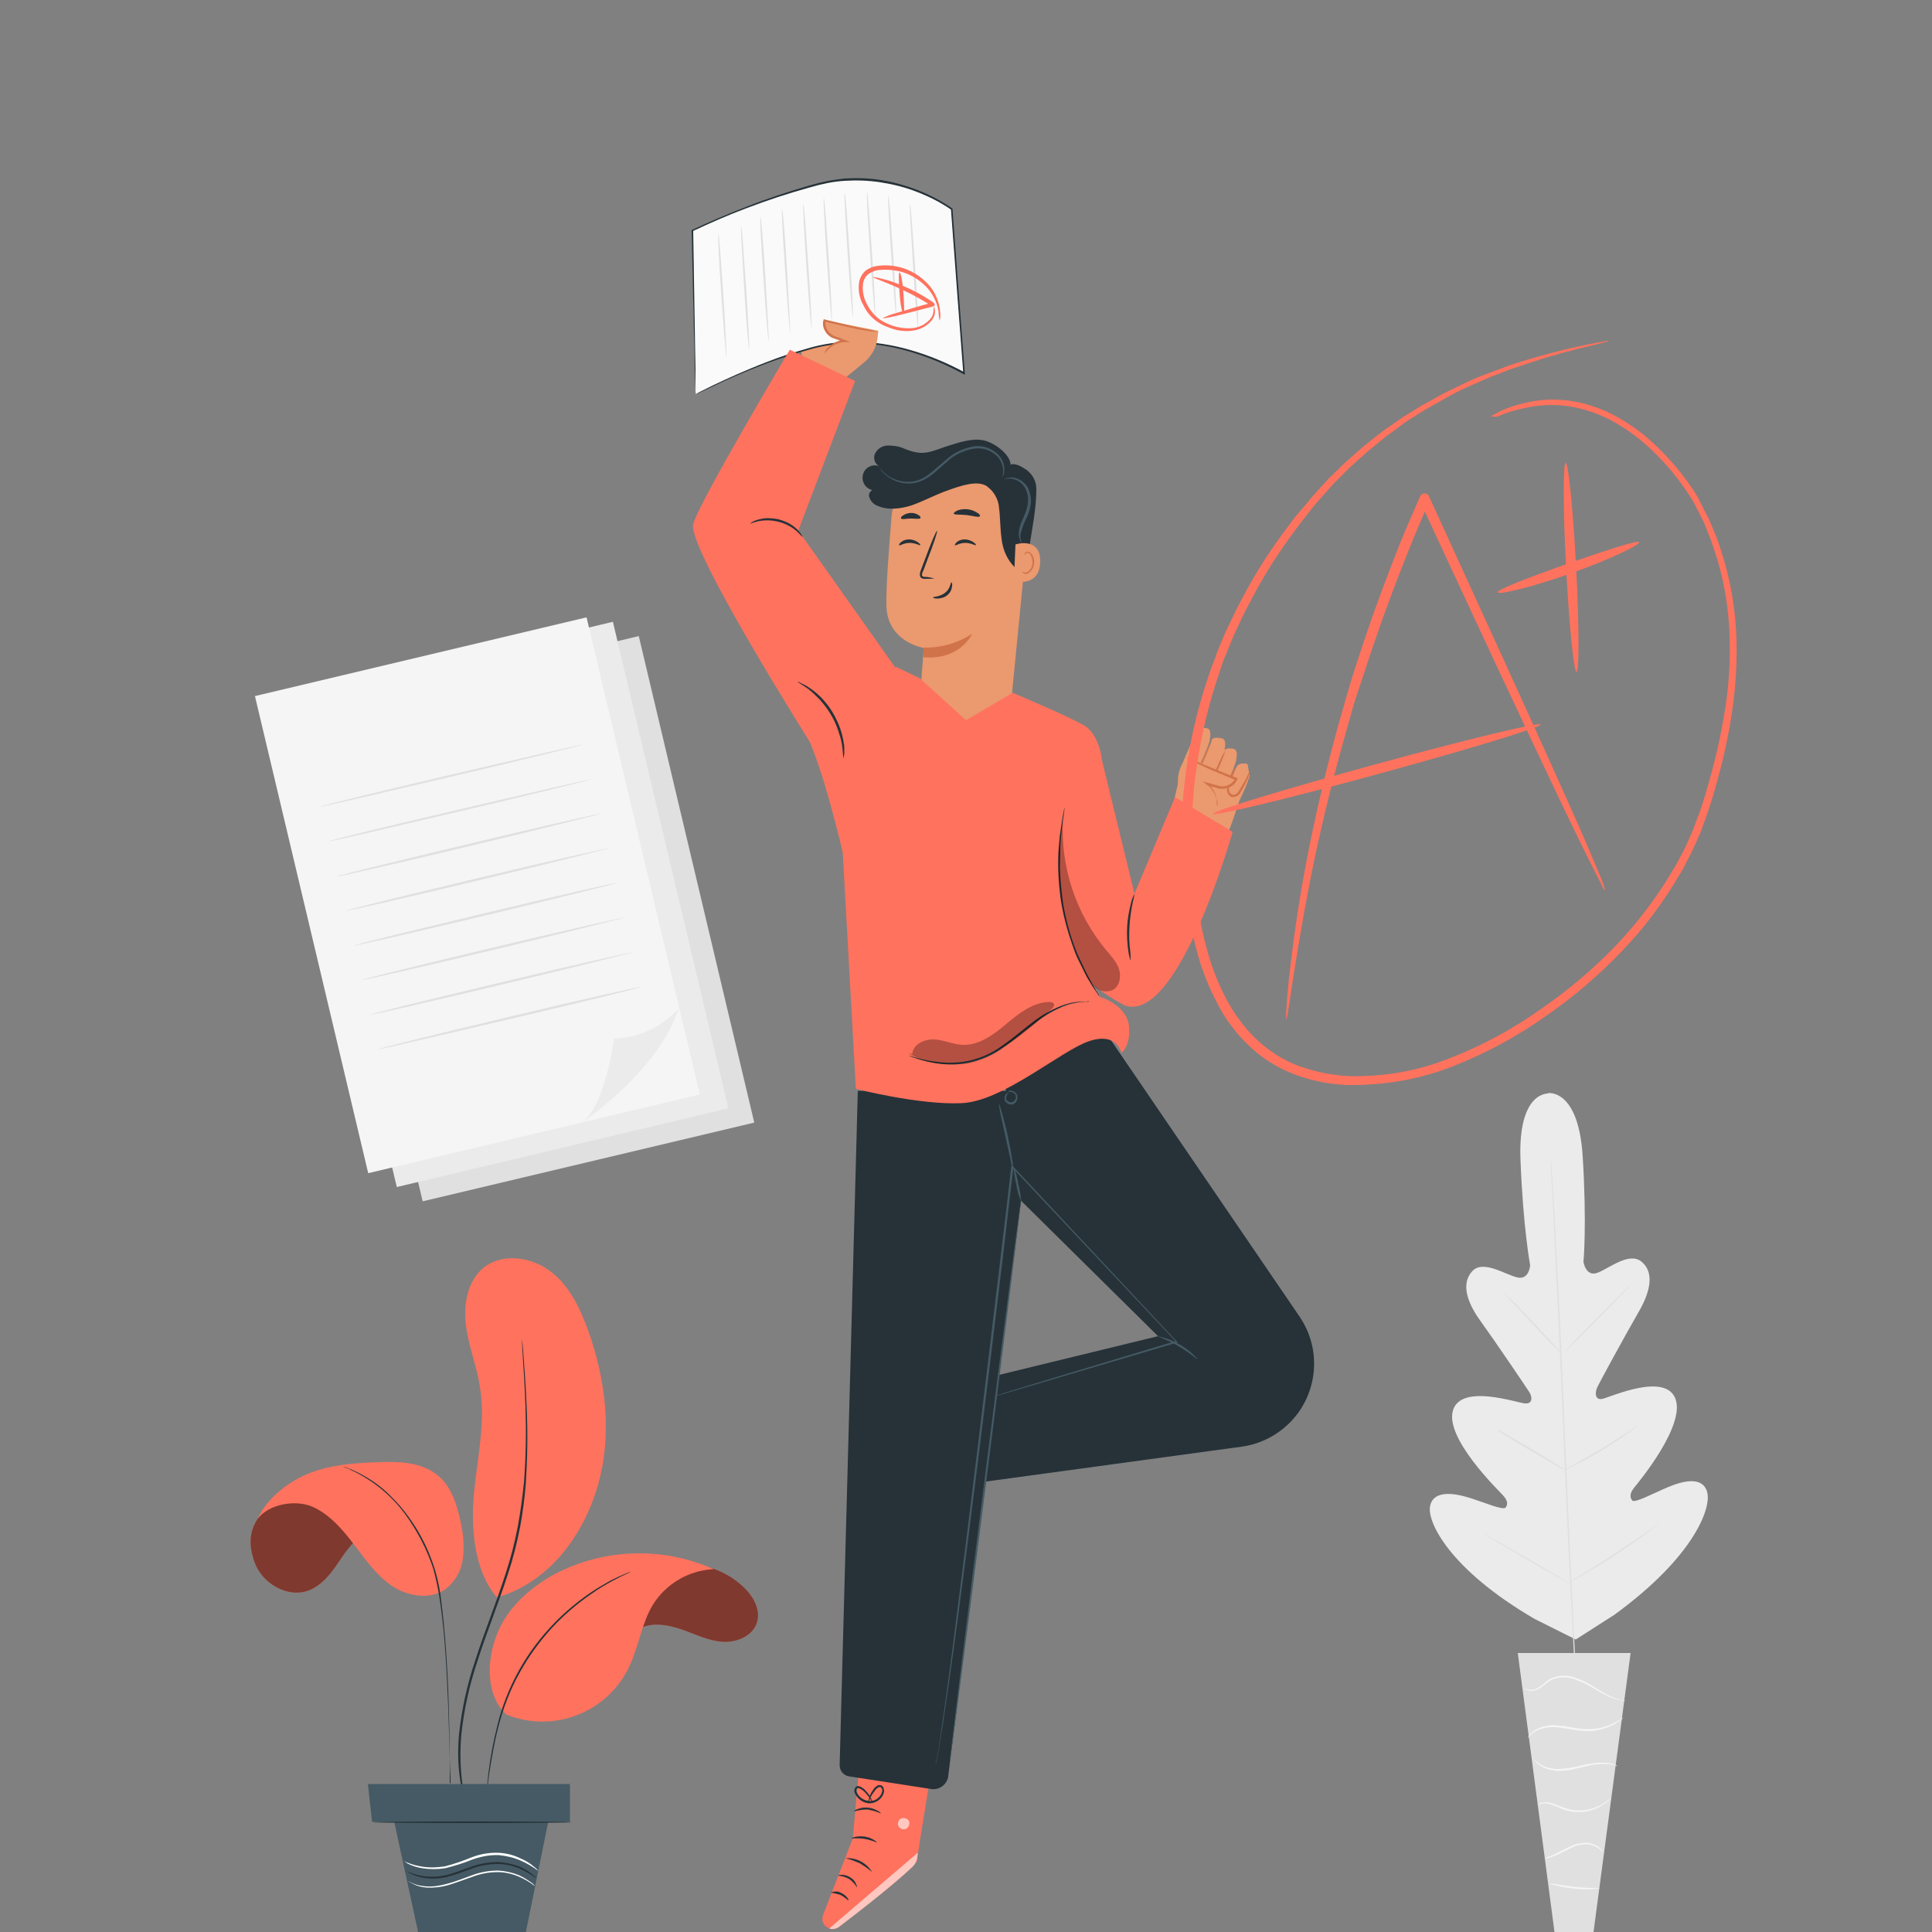 <?xml version="1.0" encoding="utf-8"?>
<!-- Generator: Adobe Illustrator 25.2.1, SVG Export Plug-In . SVG Version: 6.00 Build 0)  -->
<svg version="1.1" id="Layer_1" xmlns="http://www.w3.org/2000/svg" xmlns:xlink="http://www.w3.org/1999/xlink" x="0px" y="0px"
	 viewBox="0 0 500 500" style="enable-background:new 0 0 500 500;" xml:space="preserve">
<rect x="0" y="0" width="500" height="500" fill="#808080" stroke="none"/>
<style type="text/css">
	.st0{fill:#EBEBEB;}
	.st1{fill:#E0E0E0;}
	.st2{fill:#F5F5F5;}
	.st3{fill:#FF725E;}
	.st4{opacity:0.6;}
	.st5{fill:#FFFFFF;}
	.st6{fill:#263238;}
	.st7{fill:#EB996E;}
	.st8{fill:#D1734A;}
	.st9{opacity:0.78;}
	.st10{fill:#455A64;}
	.st11{fill:#FAFAFA;}
	.st12{opacity:0.3;}
	.st13{opacity:0.5;}
</style>
<g id="freepik--background-complete--inject-3">
	<path class="st0" d="M400.7,283c0,0-7.9-0.6-7.2,17.2s2.5,27.2,2.5,27.2s-0.2,3.9-3.3,3.2s-8.8-4.6-11.6-1.7s-1.9,7.5,2,12.9
		s12,17.4,12.7,18.5s1,3.1-1.2,2.9S378,358,376,365.1s11.4,20.2,12.8,21.7s1.5,2.4,0.9,3.3s-5.3-1.2-9.5-2.5s-9.3-1.9-10.1,2.2
		s5.1,16.4,27.1,29.2l10.6,5.3l10-6.4c20.6-15,25.2-27.7,24-31.8s-6.2-2.9-10.2-1.2s-8.6,4.2-9.2,3.4s-0.7-1.8,0.6-3.4
		s13.2-16,10.6-22.9s-16.7-0.5-18.8,0s-2-1.6-1.5-2.8s7.5-14,10.8-19.7s3.9-10.4,0.7-13s-8.4,1.8-11.4,2.9s-3.6-2.8-3.6-2.8
		s0.9-9.6-0.2-27.3s-9-16.4-9-16.4"/>
	<path class="st1" d="M401.3,298.9c0,0,0,0.1,0,0.4s0,0.6,0.1,1.1c0.1,1,0.2,2.4,0.3,4.2c0.2,3.6,0.6,8.9,0.9,15.4
		c0.7,13,1.6,31,2.4,51s1.7,37.9,2.3,51c0.3,6.5,0.6,11.8,0.8,15.4c0.1,1.8,0.2,3.2,0.2,4.2c0,0.5,0,0.8,0,1.1c0,0.1,0,0.2,0,0.4
		c0,0,0-0.1,0-0.4s0-0.6-0.1-1.1c-0.1-1-0.2-2.4-0.3-4.2c-0.2-3.6-0.6-8.9-0.9-15.4c-0.7-13-1.6-31.1-2.4-51s-1.7-37.9-2.3-51
		c-0.3-6.5-0.6-11.8-0.8-15.4c-0.1-1.8-0.2-3.2-0.2-4.2c0-0.5,0-0.8,0-1.1C401.3,299.1,401.3,299,401.3,298.9z"/>
	<path class="st1" d="M389,334.5c0.2,0.2,0.5,0.3,0.7,0.5c0.4,0.4,1,0.9,1.7,1.6c1.4,1.4,3.3,3.4,5.3,5.5l5.2,5.6l1.6,1.7
		c0.2,0.2,0.4,0.4,0.5,0.6c-0.2-0.2-0.5-0.3-0.7-0.5c-0.4-0.4-1-0.9-1.7-1.6c-1.4-1.4-3.2-3.4-5.3-5.6l-5.2-5.6l-1.6-1.7
		C389.3,335,389.1,334.7,389,334.5z"/>
	<path class="st1" d="M404.9,349.9c-0.1-0.1,3.8-4.1,8.6-9s8.8-8.8,8.9-8.8s-3.8,4.1-8.6,9S405,349.9,404.9,349.9z"/>
	<path class="st1" d="M404.9,380.5c0.2-0.2,0.5-0.3,0.7-0.5l2.1-1.2c1.7-1,4.1-2.3,6.8-3.9s4.9-3.1,6.6-4.2l2-1.3
		c0.2-0.2,0.5-0.3,0.8-0.5c0,0-0.2,0.2-0.7,0.6s-1.1,0.8-1.9,1.4c-1.6,1.2-3.9,2.7-6.5,4.3s-5,2.9-6.8,3.8c-0.9,0.5-1.6,0.8-2.1,1
		C405.5,380.3,405.2,380.4,404.9,380.5z"/>
	<path class="st1" d="M387.4,369.8c0.3,0.1,0.5,0.2,0.7,0.4c0.5,0.2,1.1,0.6,1.9,1.1c1.6,0.9,3.8,2.2,6.2,3.6s4.6,2.8,6.2,3.8
		c0.8,0.5,1.4,0.9,1.9,1.2c0.2,0.1,0.5,0.3,0.6,0.5c-0.3-0.1-0.5-0.2-0.7-0.3c-0.5-0.2-1.1-0.6-1.9-1.1c-1.6-0.9-3.8-2.2-6.2-3.6
		s-4.6-2.8-6.2-3.7c-0.8-0.5-1.4-0.9-1.9-1.2C387.8,370.1,387.6,370,387.4,369.8z"/>
	<path class="st1" d="M383.9,396.8c0.3,0.1,0.6,0.3,0.9,0.5l2.5,1.4c2.1,1.2,4.9,2.8,8,4.6s6,3.5,8,4.7l2.4,1.5
		c0.3,0.2,0.6,0.4,0.9,0.6c-0.3-0.1-0.6-0.3-0.9-0.5l-2.5-1.4c-2.1-1.2-4.9-2.8-8-4.6s-6-3.5-8-4.7l-2.4-1.5
		C384.5,397.2,384.2,397,383.9,396.8z"/>
	<path class="st1" d="M406.1,409.5c0.3-0.2,0.6-0.4,0.9-0.6l2.6-1.6c2.2-1.3,5.2-3.2,8.4-5.3s6.1-4.1,8.2-5.5l2.5-1.7
		c0.3-0.2,0.6-0.4,0.9-0.6c-0.3,0.3-0.5,0.5-0.9,0.7c-0.5,0.4-1.4,1.1-2.4,1.8c-2,1.5-4.9,3.5-8.2,5.7s-6.3,3.9-8.5,5.2
		c-1.1,0.6-2,1.1-2.6,1.5C406.8,409.2,406.5,409.4,406.1,409.5z"/>
	<polygon class="st1" points="422,427.8 392.8,427.8 402.3,500 412.4,500 	"/>
	<path class="st2" d="M394.3,436.6c0,0,0,0.1,0.2,0.3c0.2,0.2,0.4,0.4,0.7,0.5c1,0.4,2.2,0.2,3.1-0.4c1.2-0.6,2.2-1.9,3.8-2.5
		c1.8-0.6,3.6-0.5,5.4,0.1c1.8,0.6,3.4,1.4,5,2.4c1.3,0.8,2.7,1.5,4.1,2.2c1,0.4,2,0.7,3,0.9c0.3,0,0.6,0.1,0.9,0.1
		c0.2,0,0.3,0,0.3,0c-1.4-0.2-2.7-0.6-4-1.2c-1.4-0.7-2.7-1.4-4-2.3c-1.6-1-3.3-1.9-5.1-2.5c-1.8-0.7-3.8-0.7-5.7-0.1
		c-0.8,0.3-1.5,0.8-2.1,1.3c-0.5,0.5-1.1,0.9-1.7,1.3c-0.8,0.6-1.9,0.8-2.9,0.5C394.8,437.1,394.5,436.9,394.3,436.6z"/>
	<path class="st2" d="M395.3,449.9c0,0,0.2-0.3,0.7-0.8c0.7-0.7,1.5-1.2,2.3-1.5c1.3-0.5,2.7-0.7,4.1-0.6c1.7,0.1,3.4,0.4,5.1,0.7
		c1.7,0.3,3.5,0.4,5.2,0.2c1.4-0.2,2.8-0.6,4.1-1.2c0.9-0.4,1.7-0.9,2.5-1.5c0.3-0.2,0.6-0.4,0.8-0.7c-1.1,0.7-2.2,1.3-3.4,1.9
		c-1.3,0.5-2.6,0.9-4,1c-1.7,0.2-3.4,0.1-5.1-0.2c-1.7-0.3-3.4-0.6-5.1-0.7c-1.4-0.1-2.9,0.2-4.2,0.7c-0.9,0.4-1.7,0.9-2.4,1.7
		c-0.2,0.2-0.3,0.4-0.4,0.6C395.4,449.7,395.4,449.8,395.3,449.9z"/>
	<path class="st2" d="M418.7,457.1c-0.2-0.2-0.5-0.3-0.8-0.4c-0.8-0.3-1.6-0.5-2.4-0.5c-1.2-0.1-2.5,0-3.7,0.2
		c-1.4,0.2-2.8,0.6-4.4,0.9c-1.4,0.3-2.9,0.5-4.4,0.5c-1.2,0-2.4-0.3-3.5-0.7c-1-0.5-1.9-1.1-2.6-2c0.1,0.3,0.3,0.5,0.5,0.8
		c0.6,0.6,1.2,1.1,2,1.5c1.1,0.5,2.3,0.8,3.6,0.9c1.5,0,3-0.1,4.5-0.5c1.5-0.3,3-0.7,4.3-1c1.2-0.2,2.4-0.3,3.6-0.3
		C416.5,456.5,417.6,456.7,418.7,457.1z"/>
	<path class="st2" d="M397.9,467.1c0.9-0.4,1.9-0.5,2.8-0.3c1,0.3,2,0.6,3,1.1c3.5,1.6,7.5,1.4,10.8-0.6c0.6-0.4,1.2-0.8,1.8-1.3
		c0.2-0.2,0.4-0.4,0.5-0.6c-0.8,0.6-1.6,1.2-2.4,1.7c-2.1,1.1-4.4,1.6-6.8,1.4c-2.8-0.2-4.9-1.8-6.8-2c-0.7-0.1-1.5-0.1-2.2,0.1
		C398.1,466.9,397.9,467.1,397.9,467.1z"/>
	<path class="st2" d="M399.6,480.9c0.8,0,1.7-0.1,2.4-0.5c1.5-0.5,3.3-1.6,5.4-2.5c1-0.4,2-0.6,3.1-0.6c0.9,0,1.7,0.2,2.5,0.6
		c0.7,0.4,1.3,0.9,1.8,1.5c0-0.2-0.1-0.4-0.3-0.6c-0.4-0.5-0.8-0.9-1.4-1.2c-0.8-0.4-1.7-0.7-2.6-0.7c-1.1,0-2.2,0.2-3.3,0.6
		c-2.2,0.9-4,2-5.4,2.6S399.6,480.9,399.6,480.9z"/>
	<path class="st2" d="M401,487.4c0.6,0.3,1.2,0.5,1.9,0.6c1.5,0.4,3.1,0.6,4.6,0.8c1.6,0.2,3.1,0.2,4.7,0.1c0.7,0,1.3-0.1,1.9-0.2
		c0-0.1-3,0-6.6-0.4S401,487.3,401,487.4z"/>
	
		<rect x="93.3" y="173" transform="matrix(0.973 -0.231 0.231 0.973 -51.25 38.217)" class="st1" width="88.2" height="129.4"/>
	
		<rect x="86.6" y="169.3" transform="matrix(0.973 -0.231 0.231 0.973 -50.572 36.572)" class="st0" width="88.2" height="129.4"/>
	
		<rect x="79.5" y="168.2" transform="matrix(0.973 -0.231 0.231 0.973 -50.229 34.85)" class="st2" width="88.2" height="126.9"/>
	<path class="st0" d="M150.7,290.5c0,0,20-13.6,24.9-29.5c-4.3,4.8-10.3,7.6-16.7,7.8C158.9,268.9,156.7,285.8,150.7,290.5z"/>
	<path class="st1" d="M151.2,192.6c0,0.1-15.2,3.9-34,8.3s-34.1,8-34.1,7.8s15.2-3.9,34-8.3S151.1,192.5,151.2,192.6z"/>
	<path class="st1" d="M153.3,201.6c0,0.1-15.2,3.9-34,8.3s-34.1,8-34.1,7.8s15.2-3.9,34-8.3S153.2,201.5,153.3,201.6z"/>
	<path class="st1" d="M155.4,210.6c0,0.1-15.2,3.9-34,8.4s-34.1,8-34.1,7.8s15.2-3.9,34-8.4S155.4,210.4,155.4,210.6z"/>
	<path class="st1" d="M157.6,219.5c0,0.1-15.2,3.9-34,8.4s-34.1,8-34.1,7.8s15.2-3.9,34-8.4S157.5,219.4,157.6,219.5z"/>
	<path class="st1" d="M159.7,228.5c0,0.1-15.2,3.9-34,8.4s-34.1,8-34.1,7.8s15.2-3.9,34-8.4S159.6,228.3,159.7,228.5z"/>
	<path class="st1" d="M161.8,237.4c0,0.1-15.2,3.9-34,8.4s-34.1,8-34.1,7.8s15.2-3.9,34-8.4S161.8,237.3,161.8,237.4z"/>
	<path class="st1" d="M163.9,246.4c0,0.1-15.2,3.9-34,8.4s-34.1,8-34.1,7.8s15.2-3.9,34-8.4S163.9,246.3,163.9,246.4z"/>
	<path class="st1" d="M166.1,255.4c0,0.1-15.2,3.9-34,8.3s-34.1,8-34.1,7.8s15.2-3.9,34-8.4S166,255.2,166.1,255.4z"/>
</g>
<g id="freepik--Character--inject-3">
	<path class="st3" d="M223,450.1l-2.3,25.7l-7.7,19.8c-0.5,1.4,0.1,2.9,1.5,3.4c0.1,0,0.1,0,0.2,0.1l0,0c0.8,0.3,1.7,0.1,2.4-0.4
		c4.3-3.3,20.2-15.5,20.3-17.4c0.1-2.2,4.3-27,4.3-27L223,450.1z"/>
	<g class="st4">
		<path class="st5" d="M214.6,499.1l22.9-19.6l-0.1,1.1c-0.1,0.9-0.5,1.8-1.2,2.5c-1.8,1.7-7,6.4-19.1,15.6
			C216.4,499.2,215.4,499.4,214.6,499.1z"/>
	</g>
	<g class="st4">
		<path class="st5" d="M233.2,470.6c-0.7,0.4-1,1.3-0.7,2c0.4,0.7,1.3,1,2,0.7c0.7-0.4,1.1-1.4,0.7-2.1c-0.5-0.7-1.4-0.9-2.2-0.5"/>
	</g>
	<path class="st6" d="M221.8,488.5c-0.5-0.9-1.2-1.6-2-2.2c-0.9-0.5-1.9-0.8-2.9-0.9c0-0.1,0.3-0.2,0.9-0.2c0.8,0,1.6,0.2,2.3,0.7
		c0.7,0.4,1.2,1,1.5,1.8C221.8,488.1,221.8,488.5,221.8,488.5z"/>
	<path class="st6" d="M219.6,491.8c-0.1,0.1-0.9-0.8-2.1-1.4c-0.8-0.2-1.6-0.5-2.5-0.6c0.9-0.4,1.9-0.4,2.7,0.1
		C219.1,490.5,219.7,491.7,219.6,491.8z"/>
	<path class="st6" d="M225.7,484.5c-1-0.9-2.1-1.6-3.2-2.3c-1.2-0.5-2.4-1-3.7-1.3C221.6,480.7,224.3,482.1,225.7,484.5z"/>
	<path class="st6" d="M227,476.8c-0.1,0.1-1.4-0.6-3.3-0.9s-3.3,0-3.4-0.2C222.6,474.8,225.2,475.2,227,476.8L227,476.8z"/>
	<path class="st6" d="M227.9,469.3c-1.1-0.5-2.2-0.8-3.4-1c-1.2,0-2.4,0.2-3.5,0.5c0-0.1,0.3-0.4,0.9-0.6c1.7-0.7,3.6-0.5,5.2,0.4
		C227.7,468.9,228,469.2,227.9,469.3z"/>
	<path class="st6" d="M224.7,466.8c0-0.3,0-0.7,0.1-1c0.2-0.9,0.5-1.7,1.1-2.5c0.3-0.6,0.8-1,1.4-1.3c0.4-0.1,0.9,0,1.2,0.4
		c0.2,0.4,0.3,0.8,0.3,1.2c-0.3,1.8-1.9,3-3.6,3.1c-1.8,0-3.3-1.1-4-2.7c-0.2-0.4-0.1-0.9,0.1-1.3c0.2-0.4,0.7-0.6,1.1-0.4
		c0.6,0.2,1.2,0.6,1.6,1.1c0.6,0.6,1.2,1.4,1.5,2.2c0.2,0.3,0.3,0.6,0.3,0.9c-0.6-1-1.3-2-2.1-2.8c-0.4-0.4-0.9-0.7-1.4-0.9
		c-0.2-0.1-0.5,0-0.6,0.2c-0.1,0.3-0.1,0.6,0,0.8c0.6,1.4,2,2.3,3.5,2.3c1.5,0,2.8-1.1,3.1-2.5c0.1-0.3,0-0.6-0.2-0.9
		c-0.1-0.2-0.4-0.3-0.6-0.2c-0.5,0.2-0.9,0.6-1.2,1.1C225.5,464.6,225,465.6,224.7,466.8z"/>
	<path class="st7" d="M323.4,200.5c0,0.1,0,0.2,0,0.3c-0.4,1.6-3.1,8.1-4,8.1s-3.1-1.4-2.9-2.4s3.6-8.2,3.6-8.2s0.6-1.1,2.7-0.6
		C323,197.9,323.3,200.8,323.4,200.5z"/>
	<path class="st7" d="M319.9,196.6c0,0,0,0.1,0,0.3c-0.4,1.6-3.1,8.1-4,8.1s-3.1-1.4-2.9-2.4s3.6-8.2,3.6-8.2s0.6-1.1,2.7-0.6
		C320.6,194.2,319.9,196.6,319.9,196.6z"/>
	<path class="st7" d="M316.9,193.9c0,0,0,0.1,0,0.3c-0.4,1.6-3.1,8.1-4,8.1s-3.1-1.4-2.9-2.4s3.6-8.2,3.6-8.2
		c-0.1,0.2-0.3-1.3,2.7-0.6C317.6,191.5,316.9,193.9,316.9,193.9z"/>
	<path class="st7" d="M313.1,191.3c0,0,0,0.1,0,0.3c-0.4,1.6-3.1,8.1-4,8.1s-3.1-1.4-2.9-2.4s3.6-8.2,3.6-8.2s0.6-1.1,2.7-0.6
		C313.7,188.9,313.1,191.3,313.1,191.3z"/>
	<path class="st8" d="M317.1,204.7c0.6-1,1.2-2,1.6-3.1c0.5-1,0.9-2.1,1.1-3.2c-0.7,1-1.2,2-1.6,3.1
		C317.7,202.4,317.3,203.5,317.1,204.7z"/>
	<path class="st8" d="M313.2,203.1c0.9-1.4,1.6-2.9,2.2-4.4c0.7-1.5,1.3-3,1.8-4.6c-0.9,1.4-1.6,2.9-2.2,4.4
		C314.2,200,313.6,201.6,313.2,203.1z"/>
	<g class="st9">
		<path class="st8" d="M309.4,201.3c0.9-1.4,1.6-2.9,2.2-4.5c0.7-1.5,1.3-3,1.8-4.6c-0.9,1.4-1.6,2.9-2.2,4.4
			C310.4,198.1,309.8,199.7,309.4,201.3z"/>
	</g>
	<path class="st7" d="M318.5,213.8c0.2-0.4,2.8-8.2,2.8-8.2l-15-7.4c-0.8,1-3.1,11.9-3.1,11.9l0.5,3.7c0,0,11.4,6.5,11.7,6.6
		S318.5,213.8,318.5,213.8z"/>
	<path class="st7" d="M306.7,210.4l-1.5-5.6c-0.7-2.5-0.4-5.1,0.9-7.4l0.9-1.7l12.7,5.8c0,0-3,4.2-6.2,1.9l2.5,4.8L306.7,210.4z"/>
	<path class="st8" d="M315,208.7c-0.1,0,0-0.7-0.2-1.8c-0.3-1.5-1.2-2.9-2.4-3.8l-1.2-0.9l1.4,0.4l3.3,0.9h-0.1
		c1.5,0.2,2.9-0.5,3.7-1.7c0.1-0.1,0.1-0.2,0.1-0.3l0.2,0.4c-3.7-1.5-7-2.9-9.3-4c-1.2-0.6-2.1-1.1-2.7-1.4
		c-0.3-0.2-0.7-0.4-0.9-0.6c1.3,0.5,2.6,1,3.8,1.6c2.4,1,5.7,2.4,9.3,3.8l0.3,0.1l-0.1,0.3c0,0.1-0.1,0.3-0.2,0.4
		c-0.4,0.8-1.1,1.4-2,1.7c-0.7,0.3-1.6,0.4-2.4,0.3h-0.1l-3.3-1l0.2-0.5c1.3,1,2.2,2.5,2.4,4.2C315.2,207.5,315.2,208.1,315,208.7z"
		/>
	<path class="st8" d="M318,203.1c0.1,0-0.1,0.7,0.1,1.6c0.1,0.5,0.5,0.9,1,1c0.6,0,1.2-0.4,1.5-1c0.8-1.4,1.6-2.6,2-3.5
		s0.7-1.5,0.8-1.5s0,0.7-0.4,1.7c-0.6,1.3-1.2,2.5-1.9,3.6c-0.4,0.8-1.2,1.3-2.1,1.3c-0.8-0.1-1.3-0.8-1.4-1.5
		c-0.1-0.4,0-0.9,0.1-1.3C317.9,203.2,318,203.1,318,203.1z"/>
	<path class="st7" d="M266.1,136.6l-4.4,45c-0.4,3.6-3.5,6.2-7.1,5.9l-10.3-0.8c-3.6-0.3-6.3-3.4-6.1-7c0.3-5.4,0.9-12,0.9-12
		s-9.6-1.5-9.7-11.1c-0.1-4.6,0.6-14,1.3-22.6c0.8-9.5,8.7-16.7,18.1-16.7h0.6c9.8,0.6,17.3,9,16.7,18.8
		C266.1,136.2,266.1,136.4,266.1,136.6z"/>
	<path class="st8" d="M239,167.6c4.4,0.1,8.8-1.1,12.6-3.6c0,0-3,6.9-12.6,6.1L239,167.6z"/>
	<path class="st6" d="M232.7,141.1c0.2,0.2,1.2-0.6,2.7-0.6s2.6,0.7,2.7,0.6c0.2-0.2-0.1-0.4-0.6-0.8c-0.6-0.4-1.4-0.7-2.2-0.7
		c-0.8,0-1.5,0.2-2.1,0.7C232.7,140.7,232.6,141,232.7,141.1z"/>
	<path class="st6" d="M247.1,141.1c0.2,0.2,1.2-0.6,2.7-0.6s2.6,0.7,2.7,0.6c0.2-0.2-0.1-0.4-0.6-0.8c-0.6-0.4-1.4-0.7-2.2-0.7
		c-0.8,0-1.5,0.2-2.1,0.7C247.2,140.7,247.1,141,247.1,141.1z"/>
	<path class="st6" d="M241.8,149.7c-0.8-0.2-1.6-0.4-2.4-0.4c-0.4,0-0.7-0.1-0.8-0.4c0-0.4,0.1-0.8,0.3-1.1c0.4-0.9,0.7-1.9,1.1-2.9
		c1.6-4.1,2.7-7.4,2.5-7.5c-0.2-0.1-1.6,3.2-3.1,7.3l-1.1,2.9c-0.2,0.5-0.3,1-0.2,1.5c0.1,0.3,0.3,0.5,0.6,0.6
		c0.2,0.1,0.4,0.1,0.6,0.1C240.2,149.8,241,149.8,241.8,149.7z"/>
	<path class="st6" d="M246.2,150.7c-0.2,0-0.2,1.6-1.6,2.7s-3.1,1-3.1,1.2s0.4,0.3,1.1,0.3c0.9,0,1.9-0.3,2.6-0.9
		c0.7-0.6,1.1-1.4,1.2-2.3C246.5,151.1,246.3,150.7,246.2,150.7z"/>
	<path class="st6" d="M246.8,132.9c0.1,0.4,1.6,0.2,3.4,0.4c1.7,0.2,3.1,0.7,3.4,0.3c0.1-0.2-0.1-0.6-0.7-0.9
		c-1.5-1-3.4-1.2-5.1-0.6C247.1,132.4,246.8,132.8,246.8,132.9z"/>
	<path class="st6" d="M233.2,134.2c0.3,0.3,1.3,0,2.5,0s2.3,0.2,2.5-0.1c0.1-0.2,0-0.5-0.5-0.8c-1.2-0.8-2.8-0.7-4,0.1
		C233.2,133.7,233.1,134,233.2,134.2z"/>
	<path class="st6" d="M255.6,126L255.6,126c1.6,1.2,2.6,3,2.9,4.9c0,0.1,0,0.1,0,0.2c0.4,2.7,0.3,5.5,0.7,8.3
		c0.3,2.8,1.4,5.4,3.4,7.4c0.8,0.8,2.3,1.3,3,0.4c0.2-0.4,0.3-0.8,0.3-1.3c0.5-6.6,2.3-12.5,2.3-19.4c0-1.9-0.9-3.6-2.4-4.8
		c-1.5-1-3.2-2.1-4.8-1.3c-1.6,0.8-3.7,3.8-4.9,5"/>
	<path class="st7" d="M262.8,140.9c0.2-0.1,6.6-2,6.4,4.6c-0.2,6.6-6.8,5-6.8,4.8S262.8,140.9,262.8,140.9z"/>
	<path class="st8" d="M264.6,147.9c0,0,0.1,0.1,0.3,0.2c0.3,0.1,0.6,0.1,0.9,0c0.9-0.5,1.4-1.5,1.4-2.5c0-0.6-0.1-1.1-0.3-1.6
		c-0.1-0.4-0.4-0.8-0.8-0.9c-0.3-0.1-0.6,0-0.7,0.3c-0.1,0.2-0.1,0.3-0.1,0.3c0,0-0.1-0.1-0.1-0.4c0-0.2,0.1-0.3,0.3-0.4
		c0.2-0.1,0.4-0.2,0.6-0.1c0.5,0.1,1,0.5,1.2,1.1c0.3,0.6,0.4,1.2,0.3,1.8c0,1.2-0.7,2.3-1.8,2.8c-0.3,0.1-0.7,0-1-0.2
		C264.6,148.1,264.5,147.9,264.6,147.9z"/>
	<path class="st6" d="M261.2,121.5c1.6-2.6-2.8-6.4-6.1-7.4s-7.5,0.6-10.7,1.6c-2,0.7-4.1,1.6-6.2,1.5c-1.4-0.1-2.8-0.5-4.2-1.1
		c-1.3-0.6-2.8-0.8-4.2-0.8c-1.5,0-2.8,0.9-3.4,2.2c-0.5,1.3,0.1,2.7,1.3,3.2c0.1,0,0.2,0.1,0.3,0.1c-1.6-0.8-3.5-0.3-4.4,1.3
		c-0.8,1.6-0.3,3.5,1.3,4.4c0.7,0.4,1.5,0.5,2.2,0.3c-0.9-0.7-2.4,0.5-2.2,1.6c0.3,1.2,1.1,2.1,2.2,2.5c2.7,1.2,5.9,0.8,8.8-0.1
		c2.8-1,5.5-2.4,8.3-3.5c2.8-1,7.5-2.9,10.3-1.9c2.1,0.7,3.5,3.2,4.7,2.7c1.1-0.6,1.9-1.7,2.1-2.9
		C261.5,124,261.5,122.7,261.2,121.5"/>
	<path class="st10" d="M227.3,120.7c0.1,0,0.3,0.5,1.1,1.2c1,1.1,2.3,1.9,3.6,2.3c2,0.7,4.3,0.7,6.3-0.2c2.2-1,4.1-3,6.4-4.9
		c2-1.9,4.6-3.1,7.4-3.6c2.3-0.3,4.6,0.5,6.3,2.2c1.1,1.2,1.6,2.7,1.5,4.2c0,0.4-0.1,0.8-0.3,1.2c-0.1,0.3-0.2,0.4-0.2,0.4
		c0.1-0.5,0.2-1.1,0.2-1.6c0-1.5-0.6-2.9-1.6-3.9c-1.6-1.5-3.7-2.2-5.9-1.9c-2.6,0.4-5.1,1.6-7,3.4c-2.2,1.8-4.1,3.9-6.5,4.9
		c-3.6,1.6-7.8,0.5-10.4-2.5c-0.3-0.3-0.5-0.6-0.7-1C227.3,120.8,227.2,120.7,227.3,120.7z"/>
	<path class="st10" d="M264.5,140.6c0,0-0.3-0.2-0.5-0.7c-0.3-0.7-0.4-1.6-0.3-2.4c0.1-2.1,2-4.4,2.3-7.3c0.2-1.4-0.1-2.7-0.7-3.9
		c-0.6-1-1.4-1.7-2.4-2.1c-0.7-0.3-1.5-0.4-2.2-0.3c-0.5,0.1-0.8,0.2-0.8,0.2c0,0,0.2-0.2,0.8-0.4c0.8-0.2,1.6-0.2,2.4,0.1
		c1.2,0.4,2.1,1.2,2.8,2.2c0.7,1.3,1,2.8,0.9,4.3c-0.2,1.4-0.6,2.8-1.3,4.1c-0.5,1-0.9,2.1-1.2,3.2
		C263.9,138.6,264.1,139.7,264.5,140.6z"/>
	<path class="st7" d="M207.9,93.6c-0.4-0.3-1.6-11-1.6-11l9-5.3l14,3.2l-2.8,7.8l-14.4,7.5L207.9,93.6z"/>
	<path class="st11" d="M180,102c0,0,22.6-11.8,37.1-13.3c16.1-1.7,32.3,7.9,32.3,7.9l-3.2-42.5c0,0-15.1-11.3-34.4-6.5
		c-16.3,4.1-32.7,12-32.7,12L180,102z"/>
	<path class="st6" d="M180,102v-0.7l-0.1-2.2c-0.1-2-0.1-4.8-0.2-8.4c-0.2-7.4-0.4-18-0.7-31v-0.1l0.1-0.1c4.3-2,9.1-4.1,14.1-6
		c5.3-2.1,10.8-3.9,16.3-5.5l2.2-0.6l2.2-0.5c1.5-0.3,3.1-0.5,4.6-0.7c3.2-0.2,6.4-0.1,9.5,0.4c3.2,0.5,6.4,1.4,9.5,2.6
		c3.1,1.2,6.1,2.8,8.9,4.7l0.1,0.1v0.1c0,0.4,0.1,0.9,0.1,1.3c1.1,14.6,2.1,28.5,3.1,41.2V97l-0.4-0.2c-4.5-2.5-9.3-4.5-14.2-5.9
		c-4.5-1.3-9.1-2-13.8-2.1c-4.2,0-8.3,0.6-12.3,1.8c-3.7,1-7.1,2.2-10.2,3.3c-6.1,2.3-10.8,4.4-13.9,5.9l-3.6,1.7l-0.9,0.4L180,102
		l0.3-0.1l0.9-0.5c0.8-0.4,2-1,3.6-1.8c3.2-1.5,7.9-3.7,13.9-6c3-1.2,6.4-2.3,10.2-3.4c4-1.2,8.2-1.8,12.4-1.8
		c4.7,0.1,9.5,0.8,14,2.1c5,1.4,9.8,3.4,14.4,5.9l-0.4,0.2c-1-12.7-2-26.6-3.1-41.2l-0.1-1.3l0.1,0.2c-2.7-1.9-5.7-3.4-8.8-4.6
		c-3-1.2-6.2-2-9.4-2.5c-3.1-0.5-6.3-0.6-9.5-0.4c-1.5,0.1-3,0.3-4.5,0.6l-2.2,0.5l-2.2,0.6c-5.5,1.5-10.9,3.3-16.2,5.3
		c-5.1,1.9-9.8,4-14.1,6l0.1-0.2c0.2,13,0.4,23.5,0.5,30.9c0.1,3.7,0.1,6.5,0.1,8.5v2.2C180.1,101.8,180,102,180,102z"/>
	<path class="st1" d="M237.6,84.9c-0.1,0-0.8-7.2-1.3-16s-1-16.1-0.8-16.1s0.7,7.2,1.3,16S237.8,84.9,237.6,84.9z"/>
	<path class="st1" d="M232,82.7c-0.1,0-0.7-7.2-1.3-16s-1-16-0.8-16.1s0.7,7.2,1.3,16S232.1,82.6,232,82.7z"/>
	<path class="st1" d="M226.5,81.9c-0.1,0-0.7-7.2-1.3-16s-1-16.1-0.8-16.1s0.7,7.2,1.3,16S226.6,81.9,226.5,81.9z"/>
	<path class="st1" d="M215.3,83.4c-0.1,0-0.7-7.2-1.3-16s-1-16-0.8-16.1s0.7,7.2,1.3,16S215.4,83.4,215.3,83.4z"/>
	<path class="st1" d="M210,84.9c-0.1,0-0.7-7.2-1.3-16s-1-16.1-0.8-16.1s0.7,7.2,1.3,16S210.2,84.9,210,84.9z"/>
	<path class="st1" d="M204.5,86.3c-0.1,0-0.7-7.2-1.3-16s-1-16.1-0.8-16.1s0.8,7.2,1.3,16S204.6,86.3,204.5,86.3z"/>
	<path class="st1" d="M193.9,90.7c-0.1,0-0.8-7.2-1.3-16s-1-16-0.8-16.1s0.7,7.2,1.3,16S194,90.7,193.9,90.7z"/>
	<path class="st1" d="M198.9,88.3c-0.1,0-0.7-7.2-1.3-16s-1-16.1-0.8-16.1s0.8,7.2,1.3,16S199.1,88.3,198.9,88.3z"/>
	<path class="st1" d="M188,92.6c-0.1,0-0.7-7.2-1.3-16s-1-16-0.8-16.1s0.7,7.2,1.3,16S188.1,92.6,188,92.6z"/>
	<path class="st1" d="M220.7,82c-0.1,0-0.7-7.2-1.3-16s-1-16-0.8-16.1s0.7,7.2,1.3,16S220.9,82,220.7,82z"/>
	<path class="st3" d="M228.3,82.4c1.2-0.6,2.4-1.1,3.7-1.4c2.3-0.7,5.6-1.7,9.3-2.7l-0.1,0.9l-1.5-0.9c-7.2-4.4-13.9-6.3-13.8-6.6
		c0-0.1,1.7,0.2,4.4,1c3.5,1.2,6.8,2.7,9.9,4.7c0.5,0.3,1,0.6,1.5,1c0.2,0.2,0.3,0.5,0.1,0.7c-0.1,0.1-0.2,0.2-0.3,0.2
		c-3.7,1-7,1.8-9.4,2.4C230.9,82,229.6,82.3,228.3,82.4z"/>
	<path class="st3" d="M233.8,81.2c-0.3,0-0.8-2.3-1-5.3c-0.2-2.9-0.3-5.4,0-5.4s0.8,2.3,1,5.3S234.1,81.2,233.8,81.2z"/>
	<path class="st3" d="M241.7,79.3c0,0,0.1,0.2,0.2,0.6c0.1,0.6,0.1,1.2-0.1,1.8c-0.3,0.9-1,1.7-1.8,2.3c-0.5,0.4-1,0.7-1.5,0.9
		c-0.6,0.3-1.3,0.5-1.9,0.6c-1.5,0.3-3.1,0.2-4.6-0.1c-0.8-0.2-1.6-0.5-2.4-0.8c-2.7-1-5-3-6.2-5.7c-1.1-1.9-1.4-4.1-1-6.2
		c0.3-1.1,0.9-2.1,1.8-2.8c0.9-0.6,1.9-1,3-1.1c5.3-0.7,10.5,1.5,13.8,5.7c1.3,1.8,2.1,3.9,2.3,6.1c0.1,0.8,0.1,1.6-0.1,2.4
		c-0.2-0.8-0.3-1.5-0.3-2.3c-0.3-2.1-1.2-4-2.5-5.7c-2-2.4-4.7-4.1-7.7-4.8c-1.8-0.4-3.6-0.5-5.4-0.3c-0.9,0.1-1.8,0.5-2.5,1
		c-0.7,0.5-1.2,1.3-1.4,2.2c-0.3,1.9,0,3.8,0.9,5.5c0.8,1.6,1.9,3,3.4,4.1c2.6,1.7,5.6,2.5,8.7,2.2c1.2-0.2,2.3-0.6,3.2-1.3
		c0.7-0.5,1.3-1.1,1.7-1.9c0.2-0.5,0.3-1.1,0.3-1.6C241.7,79.8,241.6,79.6,241.7,79.3z"/>
	<path class="st7" d="M219,97.6l4.5-3.7c2-1.6,3.3-3.9,3.6-6.4l0.2-1.9l-13.6-2.7c0,0-1.3,4.1,3.8,5.1c-4.5,2-6.2,6-7.4,10.5
		L219,97.6z"/>
	<path class="st8" d="M213.4,91.5c0.1,0,0.4-0.6,1.2-1.3c1.1-1,2.6-1.6,4.1-1.7h1.4l-1.4-0.5l-3.2-1.2h0.1c-1.3-0.7-2.1-2.1-2-3.5
		c0-0.1,0-0.2,0.1-0.3l-0.4,0.2c3.8,0.9,7.2,1.7,9.8,2.2c1.3,0.2,2.3,0.4,3,0.4c0.4,0.1,0.7,0.1,1.1,0.1c-1.3-0.4-2.7-0.7-4-0.9
		c-2.5-0.5-5.9-1.4-9.7-2.3l-0.3-0.1l-0.1,0.3c0,0.1-0.1,0.3-0.1,0.4c-0.1,0.9,0.1,1.7,0.6,2.5c0.4,0.7,1,1.2,1.7,1.6l0,0l0,0
		l3.2,1.1l0.1-0.5c-1.7,0.1-3.2,0.8-4.4,2C213.8,90.3,213.5,90.9,213.4,91.5z"/>
	<path class="st6" d="M245.4,459.6l19.5-154l-3.7-23.3H222l-4.7,174.5c0,1.4,0.9,2.6,2.3,2.9l21.4,3.3c2.1,0.3,4-1.1,4.4-3.2
		C245.4,459.7,245.4,459.6,245.4,459.6z"/>
	<path class="st6" d="M264.3,310.8l35.4,35l-50.9,12.4l3.6,25.6l68.9-9.4c5.9-0.8,11.2-4,14.7-8.8l0,0c5.3-7.4,5.5-17.3,0.3-24.9
		L282.6,262l-24,7.8L264.3,310.8z"/>
	<path class="st10" d="M262.3,301.9c0.6,1.4,1,2.9,1.2,4.4c0.4,1.5,0.7,3,0.7,4.5c-0.6-1.4-1-2.9-1.2-4.4
		C262.6,304.9,262.4,303.4,262.3,301.9z"/>
	<path class="st10" d="M257.2,361.4c0,0,0.3-0.1,0.8-0.3l2.5-0.8l9.5-2.9l34.5-10.4l-0.1,0.3l-42.5-45.2l0.4-0.1
		c-0.9,7.1-1.7,14.5-2.6,22.1c-4.4,36.7-8.5,69.9-11.7,93.9c-1.6,12-3,21.7-4,28.4c-0.6,3.3-0.9,5.9-1.3,7.7l-0.4,2
		c-0.1,0.4-0.2,0.7-0.2,0.7c0-0.2,0.1-0.5,0.1-0.7c0.1-0.5,0.2-1.1,0.4-2c0.4-1.7,0.7-4.4,1.2-7.7c1-6.7,2.3-16.4,3.8-28.4
		c3.1-24,7.1-57.2,11.5-93.9c0.9-7.6,1.8-15,2.6-22.1l0.1-0.5l0.4,0.4l42.4,45.3l0.2,0.2l-0.3,0.1L270,357.7l-9.5,2.8l-2.5,0.7
		L257.2,361.4z"/>
	<path class="st10" d="M245.7,456.7c-0.1,0,3.9-32.7,9-73s9.4-73,9.5-72.9s-3.9,32.7-9,73S245.8,456.7,245.7,456.7z"/>
	<path class="st10" d="M258.5,285.6c0.4,0.8,0.6,1.6,0.8,2.4c0.4,1.5,1,3.6,1.5,5.9c0.5,2.3,0.9,4.4,1.1,6c0.2,0.8,0.3,1.7,0.2,2.5
		c-0.3-0.8-0.5-1.6-0.6-2.4c-0.4-1.7-0.8-3.7-1.3-5.9l-1.3-5.9C258.7,287.2,258.6,286.4,258.5,285.6z"/>
	<path class="st10" d="M260.8,282.5c0,0,0.5-0.5,1.4-0.1c0.6,0.2,1,0.7,1.1,1.3c0.1,0.7-0.2,1.5-0.8,1.9c-0.6,0.4-1.4,0.3-2-0.2
		c-0.5-0.4-0.6-1-0.5-1.6c0.1-0.4,0.3-0.7,0.7-0.9c0.2-0.1,0.4-0.1,0.4-0.1c0,0-0.5,0.3-0.7,1.1c-0.1,0.4,0.1,0.9,0.4,1.1
		c0.4,0.3,1,0.4,1.5,0.1c0.4-0.3,0.7-0.8,0.6-1.4c-0.1-0.4-0.3-0.8-0.8-1C261.7,282.6,261.2,282.5,260.8,282.5z"/>
	<path class="st10" d="M310,351.8c-0.1,0.1-2.1-1.7-5-3.4s-5.4-2.5-5.4-2.6C303.6,346.6,307.3,348.7,310,351.8L310,351.8z"/>
	<path class="st3" d="M221.5,281.8l-3.4-61.2c0,0-5.1-22.1-9.6-30.9l23.4-17.1l6.1,2.9l12,10.9l12.1-7.1c0,0,14.5,6.1,18.4,8.4
		s4.6,8.4,4.6,8.4s-12.6,22.2-13,30.9s12.6,31,12.6,31s7.1,2.1,7.5,7.8c0.4,5-2,6.7-2,6.7s-1-5.4-8.2-3.1
		c-7.2,2.3-22.4,15.7-33.2,16.1C237.9,286,221.5,281.8,221.5,281.8z"/>
	<path class="st3" d="M284.4,193.5l9.2,37.8l10.5-25l14.9,9c0,0-14,49.8-27.9,44.9c0,0-8.6-4.4-9.7-7.5S264.3,227,264.3,227
		L284.4,193.5z"/>
	<path class="st6" d="M284.6,258c0,0-0.1-0.1-0.3-0.4l-0.8-1.2c-0.4-0.5-0.8-1.2-1.3-2s-1-1.7-1.5-2.7s-1.1-2.2-1.7-3.4
		s-1.1-2.6-1.6-4.1c-1.1-3.1-2-6.4-2.6-9.7c-0.6-3.3-0.8-6.6-0.9-10c0-1.5,0-3,0.1-4.4s0.2-2.6,0.3-3.8c0.3-2.3,0.6-4.2,0.8-5.4
		c0.1-0.6,0.2-1.1,0.3-1.5c0-0.2,0.1-0.3,0.1-0.5c0,0.2,0,0.3,0,0.5c-0.1,0.4-0.1,0.9-0.2,1.5c-0.2,1.3-0.5,3.1-0.7,5.4
		c-0.1,1.1-0.2,2.4-0.2,3.8s-0.1,2.8-0.1,4.3c0.1,3.3,0.4,6.6,0.9,9.9c0.6,3.3,1.4,6.5,2.5,9.6c0.5,1.4,1,2.8,1.6,4s1.1,2.4,1.6,3.4
		s1,1.9,1.5,2.8s0.9,1.5,1.2,2.1l0.8,1.3C284.5,257.7,284.5,257.9,284.6,258z"/>
	<path class="st3" d="M204.4,90.5c0,0-23.4,39.3-25,45.1c-1.7,6,30.8,57.4,30.8,57.4s0.6,1.6,0.6,1.6l23.2-18.6l-27.4-38.7
		l14.7-38.7L204.4,90.5z"/>
	<path class="st6" d="M207.7,138.9c-0.1,0.1-0.6-0.6-1.6-1.5c-2.7-2.3-6.4-3.2-9.9-2.5c-1.3,0.3-2.1,0.7-2.1,0.6
		c0.6-0.5,1.3-0.8,2-1c0.8-0.2,1.6-0.4,2.4-0.4c1,0,2,0.1,3,0.3c1,0.3,1.9,0.6,2.8,1.1c0.7,0.4,1.4,0.9,2,1.5
		C206.9,137.6,207.4,138.2,207.7,138.9z"/>
	<path class="st6" d="M218.3,196.2c-0.1,0-0.1-1.4-0.4-3.5c-0.2-1.3-0.6-2.5-1-3.7c-1-3-2.7-5.7-4.8-8c-0.9-0.9-1.8-1.8-2.8-2.6
		c-1.8-1.3-3-1.9-2.9-2c0.3,0.1,0.6,0.2,0.9,0.4c0.3,0.2,0.7,0.3,1,0.5c0.4,0.2,0.9,0.5,1.3,0.8c1.1,0.7,2.1,1.6,3,2.5
		c1.1,1.2,2.1,2.4,2.9,3.8c0.8,1.4,1.5,2.8,2,4.3c0.4,1.2,0.7,2.5,0.9,3.8c0.1,0.5,0.1,1,0.1,1.5c0,0.4,0,0.8,0,1.1
		C218.4,195.5,218.4,195.9,218.3,196.2z"/>
	<path class="st6" d="M281.9,259.2c0,0.1-0.7,0-2,0.1c-1.8,0.2-3.6,0.6-5.3,1.4c-2.5,1.1-4.8,2.5-6.9,4.2c-2.4,1.8-5,4.1-7.9,6.1
		c-2.7,2-5.9,3.4-9.2,4.1c-2.7,0.5-5.5,0.5-8.2,0.1c-1.8-0.3-3.6-0.7-5.4-1.3c-0.6-0.2-1.1-0.4-1.4-0.5c-0.2-0.1-0.3-0.1-0.5-0.2
		c0.7,0.1,1.3,0.3,1.9,0.5c1.8,0.5,3.5,0.9,5.4,1.1c2.7,0.4,5.4,0.3,8-0.2c3.3-0.7,6.3-2,9-4c2.9-2,5.4-4.2,7.9-6.1
		c2.2-1.7,4.6-3.1,7.1-4.1c1.7-0.7,3.5-1.1,5.4-1.2c0.5,0,1,0,1.5,0C281.5,259.1,281.7,259.1,281.9,259.2z"/>
	<path class="st6" d="M292.6,248.6c-0.3-0.8-0.5-1.7-0.6-2.5c-0.3-2.1-0.4-4.2-0.3-6.2c0.1-2.1,0.5-4.2,1-6.2
		c0.2-0.8,0.5-1.7,0.9-2.4c-0.1,0.8-0.3,1.7-0.5,2.5c-0.4,2-0.7,4.1-0.8,6.1c-0.1,2.1-0.1,4.1,0.2,6.2
		C292.6,246.9,292.6,247.8,292.6,248.6z"/>
	<g class="st12">
		<path d="M236.1,272.8c0.1-2.5,3.1-3.9,5.6-3.8s4.9,1.3,7.4,1.4c4.2,0.2,8-2.6,11.2-5.3c3.2-2.7,6.8-5.6,11.1-5.8
			c0.5,0,1.2,0.1,1.4,0.6c0.1,0.5-0.3,0.9-0.6,1.2c-5.2,4.7-10.6,9.4-17,12.1c-6.4,2.7-14.3,3.2-20.1-0.7"/>
	</g>
	<g class="st12">
		<path d="M275.1,212.1c-0.7,12.2,3.3,24.3,11.1,33.7c1.3,1.6,2.8,3.1,3.4,5s0.2,4.4-1.6,5.4c-1.6,0.7-3.4,0.4-4.7-0.8
			c-1.2-1.2-2.2-2.6-2.8-4.2c-5.9-12.6-8.8-27.2-5-40.6"/>
	</g>
</g>
<g id="freepik--Plant--inject-3">
	<path class="st3" d="M159.8,429.2c1-3.4,3.1-6.6,6.3-8s7.2-0.6,10.6,0.6s6.8,2.9,10.4,3.1s7.7-1.5,8.8-5c1-3.3-0.9-6.7-3.4-9.1
		c-8.6-8.2-22.2-8-30.4,0.6c-2.2,2.2-3.8,4.9-4.8,7.9"/>
	<g class="st13">
		<path d="M159.8,429.2c1-3.4,3.1-6.6,6.3-8s7.2-0.6,10.6,0.6s6.8,2.9,10.4,3.1s7.7-1.5,8.8-5c1-3.3-0.9-6.7-3.4-9.1
			c-8.6-8.2-22.2-8-30.4,0.6c-2.2,2.2-3.8,4.9-4.8,7.9"/>
	</g>
	<path class="st3" d="M131,443.7c-5.3-5-5.1-13.9-2.4-20.7c2.6-6.8,8.5-12.1,14.9-15.6c12.8-6.7,28-7.2,41.2-1.3
		c-6.5,0.3-12.4,3.8-15.8,9.3c-2.9,4.9-3.6,10.7-6,15.8C157.3,443.2,143.3,448.7,131,443.7"/>
	<path class="st3" d="M128.5,413.3c-5.9-7-6.7-18.1-5.8-27.2s3-18.2,1.5-27.2c-0.8-5.3-2.9-10.4-3.6-15.8s0.3-11.4,4.4-14.9
		c4.8-4,12.3-3,17.3,0.7s7.8,9.6,9.9,15.4c4.6,12.8,6.3,27.1,2.5,40.2S142,409.4,129,413.3"/>
	<path class="st6" d="M125.7,470.4c0-0.3,0-0.5,0-0.8c0-0.5,0-1.3,0-2.3c0.1-2,0.3-4.9,0.7-8.4c0.5-4.2,1.3-8.3,2.3-12.3
		c1.2-5,3.1-9.8,5.6-14.3c2.5-4.5,5.6-8.6,9.2-12.3c2.9-3,6.2-5.7,9.6-8c1.5-1,2.9-1.8,4.1-2.5s2.4-1.2,3.2-1.6l2.1-0.9
		c0.2-0.1,0.5-0.2,0.8-0.3c-0.2,0.1-0.5,0.3-0.7,0.4l-2.1,1c-0.9,0.5-2,1-3.2,1.7s-2.6,1.5-4.1,2.6c-7.7,5.2-14.1,12.2-18.6,20.3
		c-5.4,9.5-6.9,19.5-8,26.4c-0.5,3.5-0.7,6.4-0.9,8.4c-0.1,1-0.1,1.7-0.1,2.3C125.7,469.9,125.7,470.2,125.7,470.4z"/>
	<path class="st3" d="M74.8,385.9c-10.9,6.6-10.9,12.6-9,18.2c1.9,5.6,8.5,9.6,14.1,7.5c3.1-1.2,5.4-3.9,7.3-6.7s3.8-5.7,6.5-7.6
		s6.7-2.7,9.4-0.8"/>
	<g class="st13">
		<path d="M74.8,385.9c-10.9,6.6-10.9,12.6-9,18.2c1.9,5.6,8.5,9.6,14.1,7.5c3.1-1.2,5.4-3.9,7.3-6.7s3.8-5.7,6.5-7.6
			s6.7-2.7,9.4-0.8"/>
	</g>
	<path class="st3" d="M66.7,393.1c2.8-3.9,9.9-5.1,14.3-3.1s7.7,5.9,10.6,9.7s5.8,8,9.8,10.7s9.7,3.7,13.7,1
		c2.6-1.9,4.3-4.8,4.7-8.1c0.4-3.2,0.1-6.4-0.6-9.5c-1-4.6-2.5-9.4-6.2-12.2c-4.1-3.2-9.7-3.4-14.9-3.2c-6,0.2-12,0.6-17.6,2.7
		S69,387.7,66.7,393.1"/>
	<path class="st6" d="M116.6,461.7c0-0.1,0-0.2,0-0.2c0-0.2,0-0.4,0-0.7c0-0.7,0-1.6-0.1-2.7c-0.1-2.4-0.2-5.8-0.3-10
		s-0.3-9.2-0.6-14.8s-0.7-11.6-1.6-18c-0.4-3.1-1-6.1-1.8-9.1c-1.7-5.3-4.3-10.2-7.6-14.7c-1.4-1.8-2.9-3.5-4.6-5
		c-2.4-2.2-5.2-4.1-8.2-5.6c-0.5-0.2-1-0.5-1.4-0.7l-1.1-0.4l-0.7-0.3l-0.2-0.1l0.2,0.1l0.7,0.2l1.1,0.4c0.4,0.1,0.9,0.4,1.4,0.6
		c3,1.4,5.8,3.2,8.3,5.5c1.7,1.6,3.3,3.3,4.7,5.1c1.6,2.1,3.1,4.3,4.3,6.6c1.4,2.6,2.5,5.3,3.4,8.1c0.9,3,1.5,6.1,1.8,9.2
		c0.8,6.4,1.2,12.5,1.5,18s0.4,10.6,0.5,14.8s0.1,7.6,0.1,10v2.7c0,0.3,0,0.5,0,0.7C116.6,461.5,116.6,461.6,116.6,461.7z"/>
	<path class="st6" d="M120.5,466.6c-0.5-1.5-0.9-3.1-1.2-4.7c-0.8-4.3-0.9-8.8-0.5-13.1c0.7-6.5,2.1-12.9,4.2-19.1
		c2.2-7,5.3-14.5,7.9-22.6c1.3-3.9,2.3-7.9,3.1-12c0.7-3.8,1.2-7.6,1.6-11.4c0.5-6.5,0.6-13,0.4-19.5c-0.2-5.6-0.5-10-0.7-13.1
		l-0.2-3.6c0-0.4,0-0.7,0-0.9c0-0.1,0-0.2,0-0.3c0,0.1,0,0.2,0,0.3c0,0.2,0.1,0.5,0.1,0.9c0.1,0.9,0.2,2,0.3,3.6
		c0.2,3.1,0.6,7.6,0.8,13.1c0.3,6.5,0.2,13-0.2,19.5c-0.3,3.8-0.8,7.7-1.5,11.5c-0.8,4.1-1.8,8.1-3.1,12c-2.6,8.1-5.7,15.6-7.9,22.6
		c-2.1,6.2-3.5,12.5-4.2,19c-0.4,4.4-0.3,8.8,0.3,13.1c0.3,1.5,0.5,2.7,0.7,3.5c0.1,0.4,0.2,0.7,0.2,0.9
		C120.5,466.4,120.5,466.5,120.5,466.6z"/>
	<polygon class="st10" points="147.5,471.5 96.3,471.5 95.2,461.7 147.5,461.7 	"/>
	<polygon class="st10" points="101.8,470.4 108.2,500 136.1,500 142.1,470.4 	"/>
	<path class="st10" d="M147.6,471.5c0,0.1-11.2,0.2-25.1,0.2s-25.1-0.2-25.1-0.3s11.3-0.2,25.2-0.2S147.6,471.4,147.6,471.5z"/>
	<path class="st6" d="M138.8,486.1c-1.4-1-2.9-1.9-4.5-2.6c-1.8-0.7-3.6-1.1-5.5-1.1c-2.3,0-4.6,0.4-6.7,1.2
		c-2.3,0.8-4.5,1.7-6.6,2.2c-1.9,0.4-3.8,0.5-5.7,0.2c-1.3-0.2-2.5-0.6-3.7-1.2c-0.3-0.2-0.6-0.4-0.9-0.6c-0.2-0.1-0.3-0.2-0.3-0.2
		s0.4,0.3,1.2,0.6c1.2,0.5,2.4,0.8,3.7,1c1.9,0.2,3.8,0.1,5.6-0.3c2.1-0.5,4.2-1.4,6.6-2.2c2.2-0.8,4.6-1.2,6.9-1.2
		c1.9,0.1,3.8,0.5,5.6,1.2c1.2,0.5,2.3,1.2,3.3,2c0.3,0.2,0.5,0.4,0.8,0.7C138.7,486,138.8,486.1,138.8,486.1z"/>
	<path class="st5" d="M138.4,488.1c-1.3-1-2.8-1.9-4.3-2.5c-1.7-0.7-3.5-1.1-5.3-1.1c-2.2,0-4.4,0.4-6.5,1.2
		c-2.3,0.8-4.4,1.6-6.4,2.2c-1.8,0.5-3.7,0.7-5.5,0.6c-1.3-0.1-2.5-0.4-3.6-1c-0.3-0.2-0.6-0.3-0.9-0.5c-0.2-0.1-0.3-0.2-0.3-0.2
		s0.4,0.2,1.2,0.6c1.1,0.5,2.3,0.7,3.6,0.8c1.8,0.1,3.6-0.2,5.4-0.7c2-0.5,4.1-1.4,6.4-2.2c2.1-0.8,4.4-1.2,6.7-1.2
		c1.9,0.1,3.7,0.5,5.4,1.2c1.1,0.5,2.2,1.2,3.2,1.9c0.3,0.2,0.5,0.4,0.8,0.7C138.3,488,138.4,488.1,138.4,488.1z"/>
	<path class="st5" d="M139.3,484.2c-1.4-1.1-3-2-4.6-2.7c-1.8-0.8-3.7-1.2-5.6-1.4c-2.4-0.1-4.8,0.4-7,1.2c-2.2,0.9-4.5,1.6-6.9,2.2
		c-2,0.3-4,0.3-5.9,0c-1.3-0.2-2.6-0.6-3.8-1.2c-0.3-0.2-0.6-0.4-0.9-0.6c-0.2-0.1-0.3-0.2-0.3-0.2s0.4,0.3,1.3,0.6
		c1.2,0.5,2.5,0.8,3.8,1c1.9,0.3,3.9,0.2,5.8-0.1c2.3-0.6,4.6-1.4,6.8-2.3c2.3-0.9,4.7-1.3,7.1-1.2c2,0.1,3.9,0.6,5.7,1.5
		c1.2,0.5,2.4,1.2,3.4,2.1c0.3,0.2,0.6,0.5,0.8,0.7C139.2,484.1,139.3,484.2,139.3,484.2z"/>
	<path class="st6" d="M148,471.6c0,0.1-11.5,0.2-25.7,0.2s-25.7-0.1-25.7-0.2s11.5-0.2,25.7-0.2S148,471.5,148,471.6z"/>
</g>
<g id="freepik--Grade--inject-3">
	<path class="st3" d="M415.4,230.5c-0.5-0.6-0.9-1.2-1.1-1.9c-0.7-1.3-1.6-3.2-2.9-5.7c-2.5-5-6-12.2-10.3-21.3
		c-8.6-18.1-20.4-43.4-33.6-71.9h2.4c-1.8,4.2-3.7,8.6-5.5,13.1c-3.2,8-6.2,16-8.8,23.7c-1.4,3.9-2.5,7.7-3.8,11.4s-2.3,7.4-3.3,11
		c-4.1,14.4-7.2,27.6-9.4,38.8s-3.6,20.2-4.6,26.5c-0.5,3.1-0.8,5.6-1.1,7.2c-0.1,0.9-0.3,1.7-0.5,2.5c-0.1-0.9-0.1-1.7,0-2.6
		c0.1-1.7,0.3-4.1,0.6-7.3c0.7-6.3,1.8-15.5,3.8-26.7s4.9-24.5,8.9-39.1c1-3.6,2.1-7.4,3.2-11.1s2.4-7.6,3.7-11.5
		c2.6-7.8,5.6-15.8,8.8-23.9c1.8-4.6,3.8-9,5.6-13.2c0.3-0.7,1-1,1.7-0.7c0,0,0,0,0,0c0.3,0.1,0.5,0.4,0.6,0.6l0,0
		c13.1,28.6,24.7,54,32.9,72.2c4.1,9.1,7.4,16.5,9.5,21.6c1.1,2.6,1.9,4.5,2.5,5.9C415,229.1,415.3,229.8,415.4,230.5z"/>
	<path class="st3" d="M398.7,187.5c0.2,0.7-18.6,6.4-42,12.8s-42.5,11-42.7,10.3s18.6-6.4,42-12.8S398.5,186.8,398.7,187.5z"/>
	<path class="st3" d="M385.6,107.9c0.4-0.3,0.8-0.5,1.2-0.7l1.5-0.8c0.6-0.3,1.4-0.6,2.2-0.9c2.1-0.8,4.3-1.3,6.5-1.7
		c3-0.5,6.1-0.5,9.1-0.1c3.8,0.5,7.5,1.7,10.9,3.4c4.1,2.1,7.8,4.7,11.1,7.8c3.8,3.6,7.2,7.5,10.1,11.9c0.8,1.2,1.5,2.4,2.1,3.7
		c0.6,1.3,1.3,2.6,2,3.9l1.7,4.1c0.6,1.4,1,2.8,1.5,4.3c2,6.1,3.2,12.5,3.7,18.9c0.5,7,0.2,13.9-0.7,20.8c-1,7.4-2.6,14.6-4.7,21.8
		c-0.5,1.9-1.1,3.7-1.7,5.5s-1.3,3.7-2,5.6c-0.8,1.8-1.6,3.7-2.5,5.5l-1.4,2.7l-0.7,1.4l-0.8,1.3c-4.2,7.2-9.2,13.9-15,19.9
		c-6,6.3-12.6,11.9-19.7,16.8c-7.3,5.2-15.3,9.5-23.6,12.8c-8.7,3.5-18,5.1-27.4,5c-4.8-0.1-9.5-1.1-13.9-2.7
		c-4.4-1.7-8.5-4.2-11.9-7.5c-1.7-1.6-3.2-3.3-4.6-5.2c-1.4-1.8-2.6-3.8-3.6-5.8c-2.1-4-3.8-8.2-5-12.5c-4.5-16.4-5.4-33.7-2.6-50.5
		c1.2-7.8,3.2-15.5,5.8-22.9c0.3-0.9,0.6-1.8,1-2.7s0.6-1.8,1-2.7c0.7-1.7,1.4-3.5,2.2-5.2l2.4-5c0.8-1.7,1.7-3.2,2.5-4.8
		c3.3-6.1,7.1-11.9,11.3-17.4l1.5-2l1.6-1.9c1.1-1.2,2.1-2.5,3.1-3.7l3.2-3.5c1-1.2,2.2-2.2,3.3-3.3c2.1-2.2,4.5-4.1,6.6-6l3.4-2.7
		l1.7-1.3l1.7-1.2l3.3-2.3l3.4-2.1l1.6-1l1.7-0.9l3.2-1.8c2.1-1.1,4.3-2.1,6.3-3.1s4.1-1.8,6-2.5l5.6-2.1l5.1-1.6
		c6.5-1.9,11.7-3.1,15.2-3.8c1.8-0.3,3.1-0.6,4-0.7c0.5-0.1,0.9-0.2,1.4-0.2c-0.4,0.2-0.9,0.3-1.3,0.4c-0.9,0.2-2.2,0.6-4,1
		c-3.5,0.8-8.6,2.1-15,4.2l-5.1,1.7l-5.5,2.1c-1.9,0.8-3.8,1.7-5.9,2.6s-4.1,2-6.2,3.2l-3.2,1.8l-1.6,0.9l-1.6,1l-3.3,2.1l-3.2,2.4
		l-1.7,1.2l-1.6,1.3l-3.3,2.7c-2.1,1.9-4.4,3.8-6.5,6c-1,1.1-2.2,2.1-3.2,3.3s-2.1,2.3-3.1,3.5c-1.1,1.2-2,2.4-3,3.7l-1.5,1.9
		l-1.5,2c-4.1,5.5-7.8,11.2-11,17.3c-0.8,1.6-1.7,3.1-2.5,4.8l-2.3,4.9l-2.1,5.1c-0.4,0.9-0.7,1.7-1,2.6l-0.9,2.7
		c-2.5,7.3-4.3,14.9-5.5,22.5c-1.3,8.1-1.7,16.2-1.3,24.4c0.4,8.5,1.7,16.9,4,25.1c1.2,4.2,2.8,8.2,4.8,12c1,1.9,2.2,3.8,3.5,5.5
		c1.3,1.8,2.7,3.4,4.3,4.9c3.2,3,6.9,5.4,11,6.9c4.2,1.5,8.6,2.4,13.1,2.6c9,0.2,18-1.4,26.3-4.8c8.2-3.2,15.9-7.4,23.1-12.5
		c7-4.8,13.5-10.3,19.4-16.4c5.6-5.9,10.6-12.4,14.7-19.4l0.8-1.3l0.7-1.3l1.4-2.6c0.9-1.8,1.6-3.6,2.4-5.3c0.6-1.8,1.4-3.6,2-5.4
		s1.2-3.6,1.7-5.5c2.1-7,3.7-14.2,4.8-21.4c1-6.8,1.3-13.6,0.9-20.4c-0.4-6.3-1.5-12.5-3.4-18.5c-0.5-1.4-0.9-2.8-1.4-4.2
		c-0.6-1.3-1.1-2.7-1.6-4l-1.9-3.8c-0.6-1.2-1.2-2.4-2-3.5c-2.8-4.3-6-8.2-9.7-11.7c-3.2-3.1-6.8-5.7-10.7-7.8
		c-3.3-1.7-6.8-2.9-10.5-3.5c-2.9-0.5-5.9-0.5-8.9-0.1c-2.2,0.3-4.3,0.8-6.4,1.4c-0.8,0.3-1.6,0.5-2.2,0.8l-1.6,0.6
		C386.5,107.7,386,107.8,385.6,107.9z"/>
	<path class="st3" d="M408,173.9c-0.7,0-1.9-12-2.7-27s-0.8-27.1-0.1-27.1s1.9,12,2.7,27S408.7,173.9,408,173.9z"/>
	<path class="st3" d="M424.2,140.3c0.3,0.7-7.6,4.5-17.7,8.1c-10.1,3.6-18.7,5.6-18.9,4.9s7.9-3.8,18-7.4
		C415.7,142.4,424,139.7,424.2,140.3z"/>
</g>
</svg>

